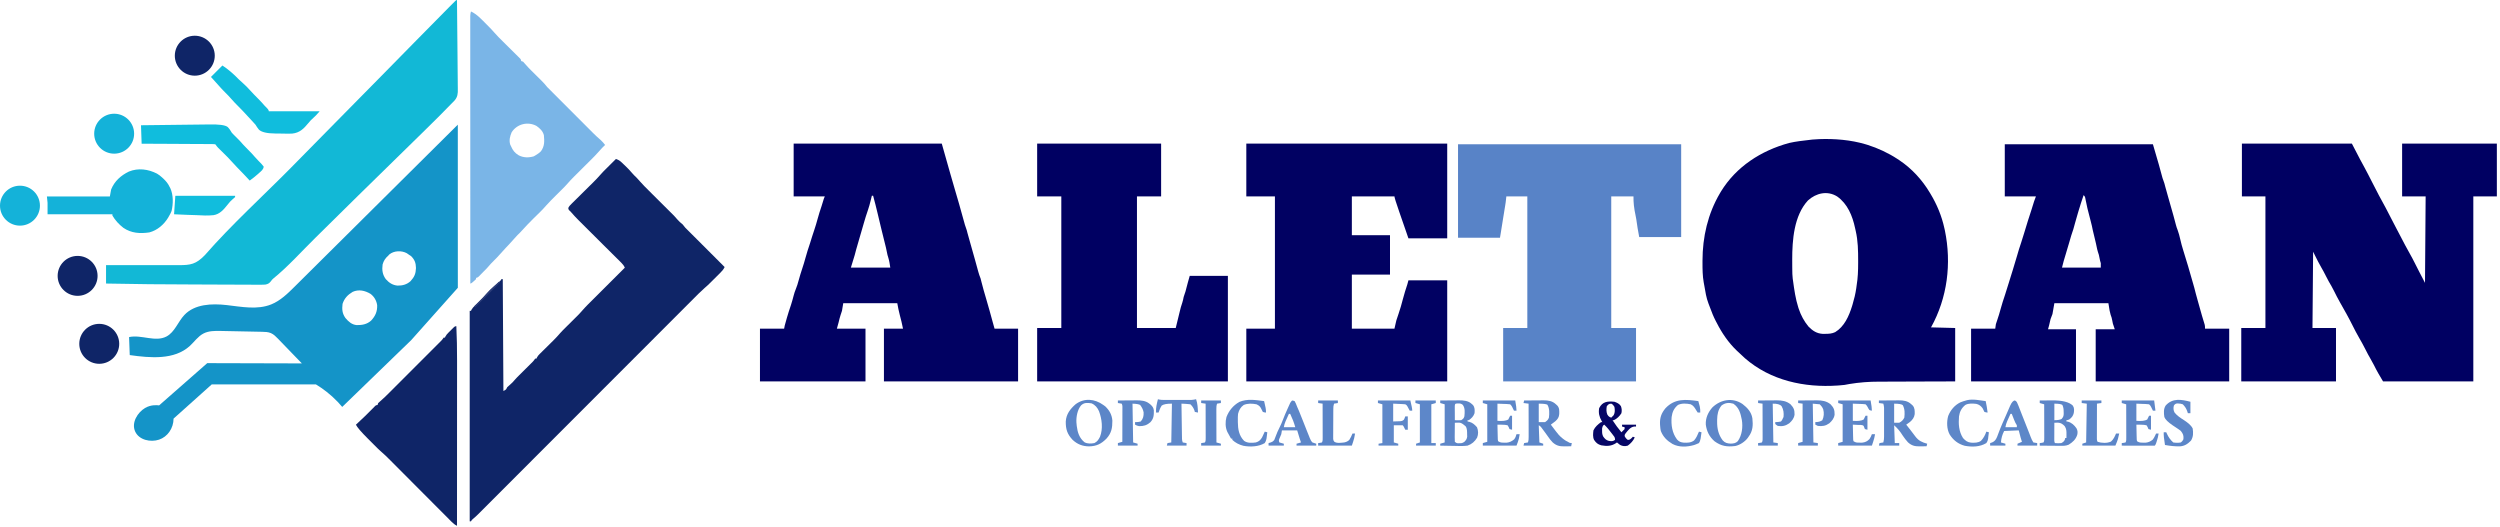 <svg width="223" height="47" viewBox="0 0 223 47" fill="none" xmlns="http://www.w3.org/2000/svg">
<path d="M172.247 29.201C173.709 26.57 174.093 23.5 173.482 20.551C173.467 20.485 173.453 20.42 173.438 20.355C173.202 19.269 172.769 18.226 172.193 17.277C172.173 17.244 172.153 17.211 172.134 17.179C171.445 16.03 170.535 15.039 169.418 14.289C169.359 14.25 169.3 14.211 169.241 14.173C168.43 13.642 167.513 13.217 166.59 12.924C166.527 12.905 166.467 12.887 166.406 12.869C165.099 12.479 163.64 12.359 162.282 12.41C162.073 12.419 161.867 12.427 161.659 12.449C161.596 12.457 161.534 12.465 161.472 12.472C160.84 12.546 160.201 12.612 159.58 12.756C157.091 13.439 154.872 14.857 153.507 17.087C153.477 17.138 153.448 17.187 153.419 17.236C152.337 19.07 151.864 21.142 151.863 23.259V23.424C151.863 24.02 151.867 24.606 151.972 25.194C151.99 25.288 152.008 25.381 152.024 25.476C152.115 26.007 152.198 26.563 152.394 27.067C152.442 27.183 152.486 27.301 152.529 27.419C152.682 27.841 152.844 28.249 153.052 28.647C153.08 28.701 153.108 28.753 153.136 28.804C153.583 29.689 154.175 30.558 154.891 31.247C154.93 31.284 154.969 31.321 155.007 31.356C155.218 31.558 155.429 31.757 155.646 31.952C157.935 33.946 160.952 34.592 163.916 34.389C163.975 34.385 164.031 34.381 164.088 34.376C164.39 34.356 164.681 34.325 164.976 34.252C165.841 34.111 166.712 34.042 167.591 34.044C167.824 34.044 168.057 34.043 168.291 34.042C168.732 34.039 169.174 34.038 169.616 34.037C170.221 34.036 170.828 34.034 171.434 34.031C171.816 34.029 172.199 34.028 172.581 34.026C173.194 34.025 173.801 34.023 174.402 34.022V29.258C173.669 29.239 172.958 29.22 172.247 29.201ZM165.747 23.461C165.747 24.138 165.723 24.791 165.612 25.459C165.6 25.545 165.589 25.633 165.577 25.719C165.504 26.213 165.392 26.685 165.247 27.164C165.23 27.218 165.214 27.272 165.197 27.327C164.922 28.204 164.514 29.131 163.698 29.627C163.401 29.764 163.138 29.778 162.812 29.779C162.74 29.78 162.668 29.781 162.594 29.782C162.048 29.749 161.683 29.504 161.311 29.122C160.933 28.666 160.637 28.119 160.451 27.557C160.437 27.513 160.422 27.469 160.407 27.424C160.162 26.657 160.049 25.857 159.941 25.062C159.931 24.994 159.921 24.925 159.911 24.855C159.877 24.581 159.873 24.308 159.871 24.033C159.87 23.978 159.87 23.923 159.869 23.867C159.868 23.692 159.867 23.515 159.867 23.339C159.866 23.279 159.866 23.22 159.866 23.158C159.865 21.415 160.018 19.239 161.268 17.882C161.996 17.219 163.002 16.983 163.873 17.524C164.802 18.179 165.244 19.259 165.473 20.347C165.491 20.431 165.51 20.515 165.53 20.599C165.736 21.489 165.747 22.374 165.747 23.283V23.461Z" fill="#000062"/>
<path d="M199.978 12.812H209.789C210.032 13.28 210.275 13.748 210.526 14.23C210.638 14.436 210.751 14.642 210.866 14.854C210.961 15.032 211.056 15.211 211.15 15.389C211.174 15.436 211.199 15.483 211.225 15.531C211.353 15.777 211.48 16.023 211.604 16.272C211.987 17.045 212.4 17.804 212.815 18.561C212.996 18.895 213.17 19.231 213.339 19.572C213.449 19.793 213.565 20.012 213.68 20.23C213.84 20.532 213.998 20.833 214.155 21.136C214.409 21.624 214.662 22.113 214.935 22.591C215.096 22.873 215.248 23.157 215.392 23.448C215.689 24.047 216.001 24.639 216.31 25.231C216.329 22.686 216.348 20.141 216.367 17.519H214.269V12.812H222.719V17.519H220.62V34.021H212.568C212.274 33.532 212.006 33.079 211.76 32.573C211.656 32.369 211.545 32.171 211.43 31.972C211.292 31.735 211.161 31.496 211.04 31.249C210.848 30.857 210.631 30.479 210.415 30.099C210.223 29.76 210.038 29.419 209.867 29.069C209.513 28.355 209.12 27.66 208.726 26.968C208.536 26.635 208.363 26.296 208.194 25.953C208.051 25.663 207.892 25.386 207.727 25.109C207.633 24.947 207.549 24.783 207.467 24.614C207.343 24.36 207.209 24.114 207.067 23.87C206.863 23.518 206.678 23.158 206.5 22.793C206.444 22.68 206.387 22.568 206.33 22.452C206.311 24.698 206.292 26.944 206.273 29.258H208.371V34.021H199.921V29.258H202.076V17.519H199.978V12.812V12.812Z" fill="#000062"/>
<path d="M88.714 29.315C88.664 29.139 88.613 28.963 88.565 28.786C88.373 28.068 88.171 27.353 87.962 26.64C87.818 26.148 87.67 25.657 87.549 25.16C87.522 25.051 87.495 24.943 87.467 24.835C87.387 24.641 87.322 24.45 87.266 24.248C87.255 24.209 87.245 24.171 87.234 24.133C87.211 24.049 87.188 23.965 87.165 23.881C87.102 23.653 87.04 23.425 86.977 23.198C86.964 23.15 86.951 23.104 86.938 23.058C86.806 22.576 86.669 22.096 86.531 21.616C86.452 21.341 86.369 21.066 86.299 20.788C86.262 20.632 86.224 20.481 86.165 20.331C86.096 20.159 86.049 19.985 86.001 19.806C85.857 19.261 85.704 18.719 85.547 18.178C85.536 18.14 85.525 18.103 85.514 18.065C85.409 17.707 85.305 17.349 85.2 16.991C85.052 16.486 84.903 15.981 84.761 15.475C84.513 14.586 84.261 13.699 84.007 12.812H70.794V17.519H73.573C73.535 17.595 73.505 17.668 73.483 17.738C73.42 17.957 73.355 18.175 73.282 18.391C73.149 18.778 73.028 19.165 72.921 19.561C72.833 19.886 72.738 20.207 72.63 20.525C72.569 20.704 72.507 20.883 72.452 21.065C72.388 21.283 72.323 21.5 72.249 21.715C72.101 22.151 71.96 22.586 71.84 23.031C71.757 23.339 71.667 23.643 71.563 23.945C71.444 24.295 71.34 24.649 71.241 25.005C71.168 25.268 71.098 25.524 70.991 25.776C70.912 25.958 70.857 26.133 70.806 26.323C70.729 26.619 70.649 26.913 70.555 27.203C70.429 27.57 70.31 27.937 70.202 28.31C70.187 28.365 70.171 28.418 70.156 28.471C70.103 28.657 70.049 28.844 70 29.031C69.981 29.128 69.962 29.221 69.944 29.315H67.789V34.022H77.202V29.315H74.65C74.704 29.127 74.759 28.938 74.806 28.748C74.858 28.532 74.908 28.316 74.979 28.104C75.008 28.023 75.05 27.897 75.104 27.727C75.143 27.495 75.18 27.271 75.218 27.046H80.038C80.103 27.402 80.163 27.735 80.257 28.081C80.37 28.491 80.464 28.897 80.548 29.315H78.847V34.022H90.813V29.315H88.714ZM75.898 23.871C76.01 23.497 76.124 23.124 76.241 22.752C76.29 22.584 76.332 22.415 76.374 22.246C76.448 21.959 76.536 21.677 76.621 21.393C76.764 20.914 76.904 20.435 77.039 19.954C77.157 19.536 77.287 19.123 77.429 18.712C77.519 18.449 77.591 18.187 77.656 17.916L77.769 17.462H77.883C78.028 18.002 78.169 18.541 78.295 19.084C78.391 19.497 78.49 19.908 78.59 20.32C78.61 20.401 78.629 20.482 78.649 20.562C78.772 21.071 78.897 21.579 79.026 22.086C79.078 22.302 79.122 22.518 79.163 22.736C79.179 22.819 79.206 22.911 79.244 23.013C79.333 23.291 79.366 23.583 79.414 23.871H75.898Z" fill="#010162"/>
<path d="M196.69 29.315C196.69 29.164 196.681 29.052 196.664 28.981C196.574 28.702 196.49 28.422 196.41 28.139C196.397 28.091 196.384 28.044 196.371 27.998C196.343 27.901 196.316 27.804 196.288 27.707C196.246 27.557 196.204 27.407 196.162 27.257C196.134 27.158 196.106 27.059 196.078 26.96C196.064 26.912 196.051 26.865 196.038 26.817C195.978 26.609 195.919 26.399 195.865 26.189C195.823 26.019 195.781 25.851 195.735 25.683C195.719 25.627 195.704 25.573 195.688 25.518C195.67 25.453 195.652 25.391 195.635 25.329C195.615 25.261 195.596 25.195 195.577 25.129C195.312 24.202 195.049 23.275 194.754 22.357C194.645 22.017 194.553 21.678 194.475 21.329C194.413 21.053 194.344 20.788 194.245 20.521C194.179 20.36 194.129 20.206 194.086 20.037C194.028 19.798 193.963 19.561 193.896 19.324C193.88 19.265 193.864 19.207 193.848 19.15C193.695 18.605 193.539 18.06 193.383 17.516C193.299 17.226 193.213 16.936 193.139 16.644C193.093 16.458 193.048 16.278 192.975 16.102C192.915 15.956 192.875 15.816 192.836 15.661C192.739 15.265 192.474 14.334 192.04 12.869H178.826V17.519H181.605C181.547 17.666 181.489 17.812 181.441 17.962C181.364 18.22 181.286 18.477 181.201 18.732C180.981 19.381 180.782 20.038 180.584 20.695C180.493 21.003 180.4 21.31 180.296 21.614C180.154 22.028 180.025 22.443 179.907 22.864C179.791 23.279 179.667 23.691 179.535 24.102C179.422 24.45 179.312 24.8 179.208 25.152C179.094 25.539 178.975 25.924 178.846 26.307C178.703 26.728 178.567 27.148 178.451 27.578C178.364 27.9 178.27 28.217 178.16 28.532C178.115 28.659 178.072 28.788 178.032 28.918C178.013 29.053 177.994 29.184 177.976 29.315H175.821V34.022H185.178V29.372H182.683C182.746 29.15 182.805 28.946 182.849 28.723C182.866 28.636 182.887 28.55 182.909 28.464C182.967 28.31 183.023 28.16 183.08 28.011C183.137 27.683 183.194 27.364 183.25 27.046H188.07C188.146 27.576 188.212 27.921 188.269 28.081C188.338 28.245 188.378 28.399 188.41 28.574C188.426 28.671 188.445 28.766 188.467 28.861L188.637 29.372H186.936V34.022H198.845V29.315H196.69ZM187.39 23.871H183.93C184.032 23.463 184.133 23.069 184.264 22.673C184.379 22.313 184.487 21.953 184.586 21.588C184.691 21.198 184.812 20.817 184.945 20.436C185 20.266 185.045 20.096 185.087 19.921C185.162 19.628 185.251 19.337 185.337 19.047C185.357 18.979 185.377 18.911 185.398 18.842C185.542 18.36 185.693 17.881 185.858 17.406C185.987 17.535 185.992 17.575 186.022 17.75C186.07 18.014 186.127 18.275 186.188 18.537C186.198 18.577 186.207 18.618 186.217 18.66C186.304 19.026 186.401 19.39 186.498 19.754C186.568 20.018 186.63 20.281 186.68 20.55C186.728 20.786 186.789 21.018 186.849 21.252C186.93 21.573 187 21.896 187.066 22.222C187.107 22.398 187.162 22.565 187.219 22.736C187.242 22.835 187.261 22.933 187.28 23.031C187.308 23.185 187.34 23.325 187.39 23.474V23.871Z" fill="#000062"/>
<path d="M111.171 12.812H129.092V21.262H125.632C125.548 21.018 125.464 20.773 125.377 20.521C125.191 19.982 125.005 19.443 124.817 18.905C124.529 18.077 124.385 17.615 124.385 17.519H120.585V20.978H123.988V24.494H120.585V29.315H124.385C124.441 29.071 124.497 28.828 124.555 28.578C124.616 28.385 124.679 28.194 124.747 28.004C124.893 27.576 125.02 27.148 125.13 26.709C125.248 26.247 125.394 25.793 125.543 25.339C125.576 25.229 125.605 25.117 125.632 25.005H129.092V34.022H111.171V29.315H113.723V17.519H111.171V12.812Z" fill="#010162"/>
<path d="M130.056 12.869H149.961V21.149H146.218C146.119 20.619 146.027 20.109 145.96 19.578C145.939 19.429 145.913 19.286 145.878 19.139C145.821 18.902 145.788 18.664 145.757 18.423C145.752 18.386 145.747 18.348 145.742 18.31C145.709 18.041 145.707 17.795 145.707 17.52H143.723V29.259H145.934V34.022H134.082V29.259H136.237V17.52H134.366C134.347 17.688 134.328 17.857 134.309 18.03C134.294 18.134 134.278 18.237 134.262 18.34C134.253 18.395 134.244 18.45 134.235 18.507C134.226 18.565 134.216 18.623 134.206 18.682C134.186 18.807 134.165 18.932 134.146 19.057C134.135 19.121 134.125 19.185 134.114 19.251C134.062 19.576 134.009 19.899 133.958 20.224C133.94 20.34 133.921 20.456 133.902 20.572C133.895 20.621 133.887 20.669 133.879 20.719C133.852 20.881 133.826 21.044 133.798 21.206H130.056V12.869Z" fill="#5883C7"/>
<path d="M92.514 12.812H103.572V17.519H101.417V29.258H104.876C104.994 28.787 105.109 28.316 105.22 27.844C105.287 27.553 105.362 27.27 105.463 26.988C105.517 26.824 105.551 26.657 105.584 26.487C105.604 26.406 105.632 26.32 105.669 26.228C105.729 26.078 105.768 25.931 105.805 25.774C105.902 25.383 106.013 24.995 106.124 24.608H109.527V34.022H92.514V29.258H94.669V17.519H92.514V12.812Z" fill="#000062"/>
<path d="M156.312 37.311C156.225 36.759 155.866 36.368 155.433 36.039C154.557 35.439 153.483 35.627 152.739 36.347C152.363 36.776 152.126 37.293 152.157 37.873C152.235 38.472 152.473 38.957 152.933 39.359C153.536 39.8 154.059 39.876 154.792 39.783C155.202 39.696 155.657 39.394 155.904 39.057C155.927 39.023 155.95 38.989 155.972 38.956C156.36 38.435 156.378 37.936 156.312 37.311ZM155.015 39.349C154.824 39.539 154.649 39.559 154.384 39.572C154.075 39.554 153.878 39.512 153.665 39.283C153.283 38.772 153.161 38.229 153.168 37.598C153.169 37.544 153.169 37.489 153.169 37.433C153.181 36.946 153.25 36.561 153.558 36.173C153.891 35.922 154.214 35.894 154.611 36.007C155.133 36.359 155.256 36.869 155.372 37.454C155.477 38.085 155.391 38.812 155.015 39.349Z" fill="#5D86C8"/>
<path d="M98.589 36.248C98.529 36.204 98.47 36.163 98.412 36.12C97.655 35.573 96.717 35.48 95.942 36.059C95.459 36.485 95.11 36.934 95.066 37.595C95.06 38.299 95.198 38.72 95.675 39.233C96.104 39.633 96.561 39.808 97.139 39.817C97.817 39.801 98.221 39.599 98.695 39.126C99.145 38.629 99.225 38.178 99.223 37.518C99.18 36.995 98.964 36.606 98.589 36.248ZM98.122 38.956C97.984 39.22 97.887 39.388 97.618 39.523C97.314 39.577 97.024 39.595 96.742 39.453C96.28 39.082 96.115 38.57 96.047 38C96.041 37.941 96.036 37.883 96.03 37.822C96.025 37.775 96.02 37.727 96.016 37.678C95.99 37.179 96.106 36.546 96.434 36.156C96.725 35.89 96.994 35.926 97.366 35.979C97.694 36.122 97.884 36.354 98.031 36.678C98.293 37.382 98.401 38.24 98.122 38.956Z" fill="#5C86C8"/>
<path d="M131.75 38.112C131.554 37.891 131.371 37.716 131.083 37.633C131.023 37.62 130.965 37.607 130.906 37.595V37.481H131.02C131.269 37.301 131.423 37.155 131.53 36.858C131.549 36.589 131.564 36.343 131.387 36.128C131.349 36.095 131.312 36.061 131.275 36.028C130.968 35.74 130.546 35.71 130.14 35.71C130.097 35.711 130.055 35.712 130.013 35.712C129.875 35.713 129.737 35.713 129.599 35.715C129.503 35.716 129.407 35.717 129.312 35.717C129.03 35.718 128.749 35.721 128.468 35.724V35.95C128.603 35.989 128.734 36.026 128.865 36.064V39.466C128.731 39.505 128.599 39.542 128.468 39.58V39.75C128.747 39.757 129.027 39.762 129.307 39.766C129.422 39.767 129.537 39.769 129.652 39.771C130.069 39.782 130.491 39.805 130.906 39.75C131.285 39.618 131.552 39.385 131.757 39.041C131.88 38.733 131.87 38.419 131.75 38.112ZM130.073 35.989C130.267 35.991 130.322 35.993 130.481 36.113C130.698 36.42 130.657 36.777 130.623 37.141C130.557 37.335 130.518 37.36 130.339 37.481C130.245 37.489 130.147 37.492 130.044 37.489C129.994 37.488 129.943 37.487 129.89 37.486C129.851 37.484 129.812 37.483 129.772 37.481C129.77 37.246 129.769 37.011 129.769 36.776C129.768 36.709 129.768 36.642 129.767 36.572C129.767 36.509 129.767 36.445 129.766 36.379C129.766 36.32 129.766 36.261 129.766 36.2C129.777 35.971 129.867 35.996 130.074 35.989H130.073ZM130.623 39.41C130.438 39.532 130.379 39.538 130.166 39.537C130.116 39.537 130.066 39.538 130.015 39.538C129.929 39.528 129.848 39.485 129.772 39.41C129.763 39.297 129.76 39.169 129.761 39.026C129.761 38.989 129.761 38.951 129.761 38.912C129.762 38.792 129.764 38.672 129.765 38.552C129.766 38.471 129.766 38.389 129.766 38.307C129.768 38.108 129.77 37.908 129.772 37.708C129.853 37.706 129.934 37.703 130.015 37.702C130.061 37.7 130.106 37.699 130.152 37.698C130.354 37.713 130.47 37.808 130.623 37.935C130.657 37.962 130.691 37.989 130.725 38.016C130.881 38.22 130.862 38.511 130.867 38.758C130.869 38.82 130.872 38.882 130.874 38.947C130.844 39.166 130.775 39.253 130.623 39.41Z" fill="#5D86C8"/>
<path d="M185.226 38.211C185.023 37.922 184.797 37.7 184.446 37.609C184.406 37.604 184.366 37.599 184.326 37.595V37.481C184.402 37.481 184.485 37.46 184.575 37.417C184.788 37.264 184.917 37.105 184.981 36.845C185.016 36.597 185.038 36.391 184.893 36.177C184.568 35.86 183.951 35.706 183.043 35.715C182.95 35.716 182.857 35.717 182.764 35.717C182.491 35.718 182.218 35.721 181.944 35.724V35.95C182.079 35.989 182.21 36.026 182.341 36.064C182.343 36.452 182.344 36.84 182.344 37.227C182.344 37.425 182.345 37.623 182.345 37.82C182.346 38.014 182.346 38.207 182.346 38.401C182.346 38.476 182.347 38.549 182.347 38.622C182.347 38.694 182.347 38.767 182.347 38.839V39.038C182.348 39.206 182.359 39.317 182.284 39.466C182.226 39.478 182.168 39.49 182.111 39.502C182.054 39.509 181.999 39.516 181.944 39.523V39.75C182.221 39.753 182.497 39.756 182.774 39.758C182.887 39.759 183 39.76 183.113 39.76C183.28 39.762 183.446 39.765 183.613 39.766C183.667 39.766 183.719 39.766 183.772 39.766C184.048 39.771 184.265 39.775 184.524 39.668C184.887 39.442 185.155 39.203 185.29 38.786C185.338 38.568 185.331 38.409 185.225 38.211H185.226ZM183.249 36.007C183.627 36.007 183.865 36.045 183.963 36.12C184.062 36.331 184.08 36.515 184.078 36.744C184.08 36.784 184.082 36.823 184.083 36.864C184.084 37.095 184.048 37.191 183.899 37.368C183.768 37.444 183.551 37.481 183.249 37.481V36.007ZM184.33 38.743C184.329 38.804 184.328 38.865 184.328 38.928C184.327 38.975 184.327 39.021 184.326 39.069H184.213C184.209 39.102 184.206 39.135 184.202 39.169C184.132 39.363 184.052 39.42 183.873 39.523C183.682 39.545 183.497 39.545 183.305 39.523C183.268 39.485 183.247 39.41 183.242 39.298C183.242 39.225 183.242 39.152 183.242 39.076C183.242 39.037 183.243 38.998 183.243 38.958C183.243 38.834 183.244 38.708 183.245 38.583C183.245 38.499 183.245 38.415 183.245 38.331C183.246 38.123 183.247 37.915 183.248 37.708C183.319 37.707 183.391 37.706 183.464 37.704C183.503 37.703 183.544 37.702 183.584 37.702C183.841 37.716 184.002 37.836 184.173 38.016C184.332 38.257 184.332 38.458 184.329 38.743H184.33Z" fill="#5D86C8"/>
<path d="M170.851 38.934C170.709 38.738 170.562 38.547 170.412 38.357C170.383 38.32 170.354 38.283 170.326 38.247C170.271 38.177 170.215 38.106 170.16 38.036C170.117 37.982 170.076 37.93 170.035 37.879C170.15 37.803 170.26 37.725 170.369 37.641C170.596 37.445 170.752 37.24 170.792 36.937C170.796 36.655 170.805 36.394 170.614 36.173C170.571 36.133 170.528 36.095 170.485 36.056C170.164 35.757 169.794 35.71 169.372 35.71C169.326 35.711 169.281 35.712 169.236 35.712C169.089 35.713 168.943 35.713 168.797 35.715C168.695 35.716 168.594 35.717 168.493 35.717C168.194 35.718 167.896 35.721 167.597 35.724V35.95C167.732 35.97 167.863 35.988 167.994 36.007C168.031 36.132 168.051 36.243 168.058 36.373V36.532C168.058 36.593 168.058 36.652 168.058 36.712C168.058 36.778 168.058 36.841 168.058 36.905C168.058 37.04 168.058 37.176 168.058 37.311C168.058 37.524 168.058 37.737 168.058 37.95C168.058 38.089 168.058 38.229 168.058 38.368C168.058 38.436 168.058 38.502 168.058 38.568C168.058 38.633 168.058 38.697 168.058 38.761C168.058 38.822 168.058 38.882 168.058 38.941C168.058 39.127 168.046 39.288 167.994 39.466C167.879 39.485 167.766 39.504 167.653 39.523C167.634 39.6 167.615 39.675 167.597 39.75H169.411V39.523H169.014C168.995 38.983 168.976 38.459 168.958 37.935C169.251 38.194 169.504 38.497 169.716 38.843C169.864 39.057 170.01 39.268 170.192 39.456C170.511 39.746 170.796 39.82 171.222 39.816C171.269 39.816 171.315 39.815 171.361 39.813C171.524 39.812 171.687 39.809 171.85 39.807C171.869 39.73 171.888 39.655 171.907 39.58C171.457 39.458 171.135 39.317 170.851 38.934ZM169.865 37.255C169.758 37.466 169.623 37.602 169.411 37.708H168.958V36.007C169.374 36.007 169.631 36.052 169.73 36.141C169.917 36.499 169.91 36.859 169.865 37.255Z" fill="#5C86C8"/>
<path d="M140.029 39.505C139.526 39.276 139.108 38.928 138.775 38.46C138.742 38.416 138.71 38.374 138.678 38.332C138.564 38.181 138.449 38.03 138.335 37.879C138.468 37.778 138.602 37.678 138.735 37.577C138.953 37.378 139.06 37.23 139.084 36.93C139.088 36.648 139.113 36.399 138.914 36.178C138.87 36.138 138.827 36.099 138.785 36.06C138.467 35.76 138.101 35.71 137.68 35.71C137.635 35.711 137.591 35.712 137.547 35.712C137.405 35.713 137.263 35.713 137.12 35.715C137.022 35.716 136.923 35.717 136.824 35.717C136.534 35.718 136.243 35.721 135.953 35.724C135.934 35.801 135.915 35.876 135.896 35.95C136.05 35.97 136.2 35.988 136.35 36.007C136.351 36.394 136.352 36.781 136.353 37.168C136.353 37.365 136.353 37.563 136.354 37.759C136.354 37.953 136.355 38.146 136.355 38.34C136.355 38.414 136.355 38.487 136.355 38.56C136.355 38.633 136.355 38.704 136.355 38.775V38.975C136.356 39.162 136.352 39.287 136.292 39.466C136.178 39.485 136.065 39.504 135.952 39.523C135.933 39.6 135.914 39.675 135.896 39.75H137.654V39.58C137.538 39.541 137.426 39.504 137.313 39.466C137.294 38.946 137.275 38.44 137.257 37.935C137.334 37.968 137.398 38.016 137.446 38.079C137.477 38.119 137.507 38.158 137.537 38.197C137.64 38.332 137.741 38.467 137.84 38.604C137.866 38.641 137.892 38.677 137.918 38.713C137.972 38.788 138.025 38.863 138.079 38.938C138.205 39.119 138.332 39.292 138.487 39.45C138.809 39.742 139.091 39.82 139.521 39.816C139.568 39.816 139.614 39.815 139.66 39.813C139.823 39.812 139.985 39.809 140.149 39.807C140.168 39.71 140.187 39.617 140.205 39.523C140.145 39.517 140.087 39.511 140.029 39.505H140.029ZM138.164 37.255C138.078 37.464 138.016 37.509 137.824 37.652H137.257V36.007C137.673 36.007 137.93 36.039 138.029 36.102C138.227 36.435 138.21 36.882 138.164 37.255Z" fill="#5C86C8"/>
<path d="M145.764 38.049H145.934V37.879H144.687V38.049C144.764 38.068 144.839 38.087 144.914 38.105V38.276C144.821 38.377 144.727 38.471 144.63 38.559C144.345 38.212 144.078 37.86 143.836 37.481H143.95C144.239 37.349 144.464 37.127 144.63 36.858C144.678 36.634 144.666 36.442 144.585 36.228C144.449 36.013 144.242 35.917 144.006 35.837C143.399 35.778 142.943 35.814 142.645 36.404C142.571 36.837 142.653 37.174 142.867 37.551C142.888 37.585 142.908 37.618 142.929 37.652H142.815C142.542 37.85 142.278 38.077 142.135 38.389C142.101 38.664 142.065 38.986 142.192 39.239C142.373 39.506 142.522 39.636 142.835 39.723C143.325 39.811 143.723 39.803 144.147 39.528C144.176 39.507 144.205 39.487 144.233 39.466C144.342 39.561 144.433 39.634 144.506 39.685C144.738 39.807 144.946 39.824 145.197 39.75C145.467 39.553 145.685 39.319 145.821 39.013C145.763 38.993 145.707 38.975 145.651 38.956C145.617 38.993 145.584 39.029 145.552 39.065C145.424 39.182 145.37 39.239 145.197 39.239C145.065 39.138 144.988 39.05 144.917 38.899C144.907 38.82 144.93 38.747 144.985 38.68C145.197 38.419 145.412 38.096 145.764 38.049ZM143.326 36.234C143.456 36.074 143.521 36.007 143.73 36.007C143.869 36.081 143.923 36.157 144.006 36.291C144.052 36.54 144.067 36.804 143.942 37.031C143.89 37.092 143.817 37.167 143.723 37.255C143.54 37.194 143.473 37.134 143.371 36.972C143.276 36.733 143.28 36.484 143.326 36.234ZM143.508 39.327C143.271 39.269 143.147 39.136 143.008 38.943C142.913 38.754 142.906 38.621 142.907 38.41C142.907 38.346 142.907 38.282 142.906 38.217C142.921 38.105 142.957 38.013 143.015 37.941C143.043 37.92 143.071 37.9 143.099 37.879C143.341 38.107 143.541 38.357 143.74 38.623C143.772 38.663 143.803 38.704 143.835 38.746C143.867 38.787 143.896 38.827 143.924 38.864C143.951 38.899 143.977 38.934 144.005 38.971C144.044 39.037 144.063 39.126 144.063 39.239C143.85 39.382 143.753 39.361 143.508 39.327Z" fill="#060666"/>
<path d="M156.822 35.723C157.104 35.72 157.385 35.718 157.667 35.717C157.762 35.716 157.858 35.716 157.953 35.714C158.091 35.713 158.229 35.712 158.368 35.712C158.41 35.712 158.452 35.711 158.495 35.71C158.947 35.71 159.356 35.771 159.714 36.064C160.001 36.367 160.079 36.563 160.074 36.977C160.034 37.311 159.846 37.54 159.601 37.758C159.277 37.987 158.976 38.052 158.58 37.992C158.493 37.942 158.417 37.885 158.353 37.822V37.652C158.388 37.651 158.423 37.65 158.459 37.649C158.599 37.641 158.728 37.629 158.864 37.595C158.943 37.508 159 37.413 159.034 37.311C159.053 37.274 159.071 37.236 159.091 37.198C159.125 36.834 159.097 36.554 158.921 36.234C158.784 36.074 158.52 35.998 158.127 36.007C158.145 37.149 158.164 38.29 158.183 39.466C158.314 39.485 158.447 39.504 158.58 39.523V39.75H156.822V39.523C156.877 39.516 156.932 39.509 156.989 39.502C157.046 39.49 157.104 39.478 157.163 39.466C157.238 39.316 157.226 39.202 157.225 39.033V38.83C157.225 38.758 157.225 38.684 157.225 38.61C157.225 38.536 157.224 38.461 157.224 38.385C157.224 38.188 157.224 37.991 157.223 37.794C157.223 37.593 157.222 37.392 157.222 37.191C157.222 36.796 157.22 36.401 157.219 36.007C157.088 35.988 156.957 35.969 156.822 35.95V35.723Z" fill="#5C86C8"/>
<path d="M160.395 35.723C160.676 35.72 160.958 35.718 161.239 35.717C161.335 35.716 161.431 35.716 161.526 35.714C161.664 35.713 161.802 35.712 161.94 35.712C161.982 35.712 162.024 35.711 162.067 35.71C162.52 35.71 162.929 35.771 163.287 36.064C163.574 36.367 163.651 36.563 163.647 36.977C163.607 37.311 163.419 37.54 163.174 37.758C162.843 37.992 162.555 38.037 162.153 37.992C162.066 37.953 161.99 37.916 161.926 37.879V37.652C161.961 37.65 161.996 37.649 162.032 37.647C162.222 37.639 162.395 37.586 162.55 37.488C162.695 37.18 162.72 36.842 162.631 36.511C162.553 36.319 162.471 36.212 162.323 36.064C162.117 36.045 161.91 36.026 161.699 36.007C161.718 37.149 161.737 38.29 161.756 39.466C161.887 39.485 162.02 39.504 162.153 39.523V39.75H160.395V39.523C160.526 39.486 160.658 39.448 160.792 39.41V36.007C160.661 35.988 160.53 35.97 160.395 35.95V35.724V35.723Z" fill="#5D86C8"/>
<path d="M99.715 35.723C99.997 35.72 100.278 35.718 100.56 35.717C100.655 35.716 100.751 35.716 100.846 35.714C100.984 35.713 101.122 35.712 101.261 35.712C101.303 35.712 101.345 35.711 101.388 35.71C101.781 35.71 102.2 35.743 102.516 36C102.551 36.028 102.587 36.055 102.623 36.084C102.799 36.251 102.882 36.348 102.922 36.594C102.931 37.024 102.92 37.337 102.61 37.666C102.29 37.938 102.024 38.017 101.604 38.011C101.464 37.99 101.368 37.948 101.246 37.878V37.651C101.281 37.651 101.315 37.652 101.35 37.653C101.494 37.648 101.618 37.634 101.757 37.594C101.977 37.341 102.023 37.109 102.01 36.776C101.965 36.528 101.851 36.32 101.7 36.12C101.582 36.055 101.355 36.017 101.02 36.007C101.038 37.148 101.057 38.29 101.076 39.466C101.207 39.503 101.338 39.541 101.473 39.579V39.749H99.715V39.523C99.846 39.485 99.978 39.447 100.112 39.409C100.113 38.982 100.115 38.555 100.115 38.129C100.116 37.931 100.116 37.732 100.117 37.534C100.117 37.306 100.117 37.078 100.118 36.85C100.118 36.779 100.119 36.707 100.119 36.634V36.435C100.119 36.376 100.119 36.318 100.119 36.258C100.121 36.166 100.099 36.082 100.056 36.007C99.941 35.981 99.828 35.963 99.715 35.95V35.723Z" fill="#5D87C8"/>
<path d="M181.377 39.466C181.271 39.306 181.204 39.154 181.136 38.976C181.102 38.887 181.069 38.799 181.035 38.71C181.016 38.662 180.998 38.616 180.98 38.569C180.886 38.324 180.789 38.079 180.691 37.835C180.57 37.534 180.447 37.232 180.332 36.927C180.242 36.691 180.151 36.457 180.058 36.222C180.033 36.164 180.009 36.107 179.984 36.05C179.917 35.889 179.891 35.803 179.735 35.724C179.587 35.723 179.445 35.878 179.307 36.189C179.29 36.229 179.273 36.268 179.256 36.307C179.2 36.436 179.144 36.564 179.088 36.693C179.05 36.781 179.012 36.868 178.974 36.956C178.731 37.509 178.476 38.062 178.268 38.63C178.229 38.739 178.187 38.848 178.145 38.956C178.044 39.192 177.947 39.358 177.705 39.462C177.642 39.483 177.582 39.503 177.521 39.523V39.75H178.882V39.58C178.747 39.541 178.616 39.504 178.485 39.466C178.506 39.112 178.601 38.771 178.769 38.446C179.212 38.426 179.642 38.407 180.073 38.389C180.125 38.596 180.176 38.804 180.235 39.011C180.249 39.06 180.264 39.107 180.278 39.154C180.294 39.204 180.308 39.252 180.323 39.301C180.334 39.338 180.346 39.374 180.356 39.41C180.222 39.467 180.091 39.523 179.96 39.58V39.75H181.718V39.523C181.607 39.513 181.493 39.494 181.377 39.466ZM179.903 38.105H178.882C178.922 37.906 178.952 37.773 179.031 37.595C179.049 37.555 179.066 37.516 179.085 37.474C179.103 37.433 179.122 37.392 179.141 37.35C179.16 37.308 179.178 37.266 179.197 37.223C179.243 37.12 179.289 37.017 179.336 36.914H179.449C179.472 36.973 179.496 37.033 179.519 37.094C179.551 37.172 179.581 37.251 179.612 37.329C179.627 37.368 179.642 37.407 179.658 37.447C179.728 37.624 179.797 37.777 179.903 37.935V38.105Z" fill="#5D87C8"/>
<path d="M117.069 39.466C116.948 39.344 116.898 39.231 116.833 39.074C116.817 39.034 116.802 38.995 116.786 38.956C116.731 38.822 116.677 38.689 116.624 38.555C116.604 38.506 116.585 38.458 116.566 38.41C116.46 38.144 116.354 37.879 116.251 37.611C116.132 37.296 116.008 36.984 115.875 36.673L115.708 36.291C115.687 36.236 115.665 36.182 115.644 36.129C115.625 36.082 115.606 36.035 115.588 35.989C115.557 35.909 115.521 35.84 115.481 35.78C115.406 35.748 115.33 35.729 115.255 35.724C115.179 35.799 115.121 35.876 115.08 35.953C115.059 36.001 115.037 36.048 115.016 36.095C114.992 36.148 114.968 36.2 114.944 36.253C114.918 36.31 114.893 36.366 114.868 36.422C114.709 36.774 114.553 37.126 114.418 37.488C114.332 37.722 114.234 37.941 114.12 38.162C113.995 38.404 113.892 38.646 113.798 38.903C113.758 39.016 113.714 39.129 113.667 39.239C113.551 39.383 113.495 39.41 113.316 39.477C113.262 39.492 113.209 39.508 113.156 39.523V39.75H114.517V39.58C114.385 39.551 114.253 39.513 114.12 39.466C114.072 39.358 114.067 39.258 114.106 39.167C114.17 39.022 114.234 38.878 114.29 38.729C114.31 38.613 114.328 38.501 114.347 38.389H115.708C115.782 38.634 115.854 38.879 115.932 39.123C115.946 39.165 115.96 39.206 115.974 39.246C115.989 39.29 116.003 39.332 116.017 39.374C116.028 39.406 116.038 39.436 116.048 39.466C115.915 39.505 115.783 39.542 115.651 39.58V39.75H117.409V39.58C117.295 39.545 117.181 39.507 117.069 39.466ZM114.517 38.105C114.557 37.906 114.587 37.773 114.666 37.596C114.684 37.555 114.702 37.516 114.72 37.474C114.738 37.433 114.757 37.392 114.776 37.35C114.795 37.308 114.814 37.266 114.833 37.223C114.879 37.12 114.924 37.017 114.971 36.914H115.084C115.272 37.305 115.423 37.687 115.538 38.105H114.517Z" fill="#5D86C8"/>
<path d="M132.267 35.723H135.159C135.235 36.139 135.273 36.441 135.273 36.63H135.046C135.031 36.599 135.016 36.567 135 36.535C134.98 36.494 134.96 36.453 134.939 36.411C134.92 36.37 134.9 36.329 134.88 36.287C134.84 36.208 134.782 36.133 134.706 36.064C134.625 36.05 134.539 36.042 134.446 36.041C134.4 36.038 134.355 36.036 134.307 36.034C134.25 36.032 134.191 36.03 134.132 36.029C133.947 36.022 133.762 36.014 133.571 36.007V37.538C134.018 37.575 134.339 37.537 134.535 37.425C134.602 37.31 134.659 37.197 134.706 37.084H134.876V38.332C134.801 38.313 134.726 38.295 134.649 38.275C134.626 38.219 134.602 38.163 134.579 38.105C134.546 38.049 134.513 37.993 134.479 37.935C134.31 37.899 134.184 37.885 134.014 37.885C133.972 37.884 133.929 37.883 133.886 37.882C133.781 37.879 133.676 37.878 133.571 37.878C133.576 38.122 133.582 38.365 133.589 38.609C133.591 38.678 133.592 38.748 133.593 38.819C133.595 38.885 133.597 38.952 133.599 39.019C133.601 39.081 133.602 39.142 133.604 39.205C133.612 39.254 133.62 39.302 133.628 39.353C133.834 39.49 133.939 39.483 134.184 39.484C134.253 39.485 134.322 39.486 134.391 39.487C134.664 39.459 134.849 39.364 135.06 39.193C135.178 39.046 135.223 38.909 135.273 38.728H135.556C135.541 38.814 135.526 38.899 135.51 38.984C135.502 39.031 135.493 39.078 135.484 39.127C135.432 39.34 135.35 39.544 135.273 39.749H132.267V39.522C132.398 39.485 132.53 39.447 132.664 39.409V36.063C132.533 36.026 132.402 35.988 132.267 35.95V35.723Z" fill="#5D86C8"/>
<path d="M189.26 35.723H192.152C192.19 36.022 192.227 36.322 192.266 36.63H192.039C192.024 36.599 192.009 36.567 191.994 36.535C191.973 36.494 191.953 36.453 191.932 36.411C191.913 36.37 191.893 36.329 191.873 36.287C191.834 36.208 191.776 36.133 191.699 36.064C191.618 36.05 191.532 36.042 191.44 36.041C191.394 36.038 191.348 36.036 191.301 36.034C191.243 36.032 191.184 36.03 191.125 36.029C190.94 36.022 190.755 36.014 190.565 36.007V37.538C191.011 37.575 191.332 37.537 191.529 37.425C191.596 37.31 191.652 37.197 191.699 37.084H191.869V38.332C191.794 38.313 191.719 38.295 191.642 38.275C191.619 38.219 191.596 38.163 191.572 38.105C191.539 38.049 191.506 37.993 191.472 37.935C191.303 37.899 191.177 37.885 191.007 37.885C190.965 37.884 190.922 37.883 190.879 37.882C190.774 37.879 190.669 37.878 190.565 37.878C190.569 38.122 190.575 38.365 190.582 38.609C190.584 38.678 190.585 38.748 190.586 38.819C190.588 38.885 190.59 38.952 190.592 39.019C190.594 39.081 190.595 39.142 190.597 39.205C190.605 39.254 190.613 39.302 190.621 39.353C190.827 39.49 190.933 39.483 191.178 39.484C191.246 39.485 191.315 39.486 191.385 39.487C191.643 39.46 191.824 39.38 192.024 39.215C192.107 39.112 192.163 39.008 192.22 38.888C192.239 38.848 192.259 38.807 192.279 38.765C192.293 38.734 192.308 38.703 192.323 38.672H192.549C192.514 38.915 192.458 39.138 192.379 39.37C192.359 39.43 192.34 39.489 192.319 39.551C192.284 39.646 192.247 39.712 192.209 39.75C192.117 39.755 192.024 39.757 191.932 39.756H191.753C191.689 39.756 191.624 39.755 191.559 39.755C191.493 39.755 191.428 39.755 191.36 39.755C191.151 39.755 190.941 39.754 190.731 39.753C190.59 39.753 190.448 39.753 190.306 39.753C189.957 39.752 189.609 39.751 189.26 39.75V39.523C189.315 39.516 189.37 39.509 189.427 39.502C189.484 39.49 189.542 39.478 189.601 39.466C189.675 39.317 189.664 39.205 189.663 39.038V38.839C189.663 38.767 189.663 38.696 189.663 38.623C189.663 38.549 189.662 38.477 189.662 38.402C189.662 38.208 189.662 38.014 189.661 37.821C189.661 37.623 189.66 37.425 189.66 37.227C189.659 36.84 189.658 36.452 189.657 36.064C189.526 36.026 189.395 35.989 189.26 35.95V35.724V35.723Z" fill="#5E87C8"/>
<path d="M163.967 35.723H166.859C166.935 36.139 166.973 36.441 166.973 36.63C166.907 36.628 166.831 36.609 166.746 36.574C166.679 36.477 166.625 36.378 166.572 36.272C166.537 36.201 166.481 36.132 166.406 36.063C166.325 36.049 166.239 36.041 166.147 36.04C166.101 36.038 166.055 36.036 166.008 36.034C165.95 36.032 165.891 36.03 165.832 36.028C165.647 36.021 165.462 36.014 165.272 36.006V37.538C165.718 37.574 166.039 37.536 166.236 37.424C166.303 37.31 166.359 37.196 166.406 37.084H166.576V38.331C166.501 38.313 166.426 38.294 166.349 38.275C166.304 38.18 166.266 38.086 166.236 37.991C166.119 37.874 165.883 37.911 165.722 37.903C165.679 37.901 165.636 37.898 165.591 37.895C165.485 37.889 165.378 37.883 165.272 37.878C165.276 38.121 165.282 38.364 165.289 38.608C165.291 38.678 165.292 38.747 165.293 38.819C165.295 38.885 165.297 38.952 165.299 39.019C165.301 39.08 165.302 39.142 165.304 39.204C165.312 39.253 165.32 39.302 165.328 39.352C165.534 39.489 165.64 39.483 165.885 39.483C165.953 39.484 166.022 39.485 166.092 39.486C166.377 39.457 166.563 39.369 166.76 39.161C166.854 39.019 166.918 38.888 166.973 38.728H167.256C167.242 38.803 167.226 38.878 167.21 38.952C167.202 38.993 167.193 39.035 167.184 39.078C167.126 39.305 167.047 39.527 166.973 39.75H163.967V39.523C164.098 39.486 164.23 39.448 164.364 39.41V36.064C164.233 36.026 164.102 35.989 163.967 35.95V35.724V35.723Z" fill="#5D86C8"/>
<path d="M195.385 35.836V36.857H195.158C195.136 36.789 195.114 36.722 195.09 36.652C194.999 36.408 194.886 36.25 194.704 36.063C194.556 36.014 194.46 35.996 194.307 35.992C194.269 35.991 194.23 35.989 194.19 35.988C194.044 36.013 193.998 36.058 193.91 36.177C193.85 36.398 193.864 36.604 193.976 36.806C194.21 37.095 194.506 37.281 194.817 37.481C195.118 37.682 195.415 37.892 195.587 38.215C195.644 38.615 195.652 38.937 195.441 39.296C195.141 39.604 194.864 39.791 194.428 39.816C193.981 39.819 193.556 39.774 193.116 39.693C193.029 39.178 192.992 38.8 193.003 38.559H193.23C193.246 38.596 193.263 38.633 193.28 38.671C193.416 38.983 193.607 39.248 193.854 39.466C194.085 39.503 194.303 39.51 194.534 39.466C194.648 39.377 194.697 39.312 194.761 39.183C194.793 38.854 194.735 38.704 194.534 38.446C194.423 38.355 194.305 38.269 194.18 38.19C194.114 38.146 194.048 38.102 193.982 38.058C193.921 38.017 193.86 37.977 193.797 37.935C193.386 37.657 193.14 37.411 193.06 37.198C193.009 36.849 192.977 36.475 193.18 36.17C193.795 35.485 194.587 35.633 195.385 35.837V35.836Z" fill="#5C86C8"/>
<path d="M122.911 35.723H125.803C125.916 36.177 125.973 36.479 125.973 36.63H125.746C125.727 36.594 125.708 36.558 125.688 36.521C125.663 36.474 125.637 36.427 125.611 36.379C125.586 36.333 125.561 36.285 125.536 36.237C125.493 36.154 125.431 36.096 125.349 36.063C125.267 36.055 125.185 36.049 125.102 36.045C125.059 36.043 125.016 36.041 124.971 36.038C124.915 36.036 124.86 36.033 124.804 36.031C124.628 36.023 124.453 36.014 124.272 36.006V37.594C124.408 37.589 124.546 37.584 124.686 37.58C124.729 37.579 124.773 37.578 124.816 37.577C124.998 37.568 125.098 37.56 125.231 37.432C125.276 37.347 125.316 37.25 125.349 37.14H125.576V38.331H125.349C125.323 38.276 125.295 38.221 125.267 38.164C125.22 38.056 125.171 37.979 125.122 37.934C124.989 37.93 124.855 37.929 124.722 37.931C124.592 37.932 124.461 37.933 124.328 37.934V39.465C124.459 39.503 124.59 39.54 124.725 39.579V39.749H122.967V39.579C123.08 39.56 123.193 39.541 123.308 39.522V36.063C123.177 36.025 123.046 35.988 122.911 35.949V35.722V35.723Z" fill="#5F88C9"/>
<path d="M112.759 35.78C112.788 35.907 112.816 36.035 112.844 36.162C112.86 36.233 112.876 36.305 112.892 36.378C112.917 36.508 112.929 36.649 112.929 36.8C112.844 36.8 112.75 36.782 112.646 36.744C112.608 36.679 112.571 36.607 112.536 36.528C112.425 36.284 112.331 36.176 112.079 36.063C111.685 35.988 111.319 35.971 110.944 36.12C110.656 36.32 110.521 36.576 110.434 36.914C110.412 37.111 110.412 37.304 110.416 37.502C110.416 37.552 110.416 37.602 110.416 37.654C110.422 38.279 110.517 38.862 110.973 39.325C111.277 39.539 111.669 39.513 112.022 39.466C112.298 39.385 112.432 39.256 112.579 39.012C112.664 38.844 112.743 38.676 112.816 38.502C112.891 38.52 112.966 38.539 113.043 38.558C113.029 38.712 113.011 38.86 112.987 39.012C112.98 39.057 112.973 39.102 112.967 39.148C112.934 39.294 112.9 39.397 112.816 39.523C112.277 39.847 111.517 39.881 110.91 39.764C110.538 39.67 110.205 39.502 109.924 39.239V39.126H109.811C109.712 38.957 109.619 38.788 109.527 38.615C109.509 38.58 109.49 38.544 109.471 38.508C109.29 38.106 109.29 37.623 109.4 37.202C109.621 36.623 110 36.173 110.534 35.857C111.261 35.549 112.001 35.681 112.76 35.779L112.759 35.78Z" fill="#5E87C9"/>
<path d="M103.288 35.609C103.32 35.619 103.351 35.628 103.384 35.637C103.527 35.669 103.655 35.674 103.802 35.674C103.859 35.674 103.916 35.674 103.975 35.674C104.036 35.674 104.097 35.674 104.16 35.674C104.224 35.674 104.286 35.674 104.352 35.674C104.485 35.674 104.619 35.674 104.753 35.674C104.957 35.674 105.161 35.674 105.366 35.674C105.496 35.674 105.625 35.674 105.755 35.674C105.816 35.674 105.877 35.674 105.94 35.674C105.997 35.674 106.055 35.674 106.113 35.674C106.163 35.674 106.214 35.674 106.265 35.674C106.412 35.666 106.547 35.642 106.691 35.609C106.829 35.997 106.84 36.392 106.861 36.8C106.768 36.782 106.674 36.763 106.578 36.744C106.564 36.694 106.552 36.646 106.538 36.595C106.46 36.385 106.34 36.208 106.181 36.063C106.051 36.043 105.914 36.03 105.772 36.025C105.7 36.021 105.628 36.017 105.554 36.013C105.499 36.011 105.443 36.009 105.387 36.007C105.393 36.432 105.399 36.858 105.406 37.284C105.409 37.482 105.412 37.68 105.415 37.877C105.418 38.105 105.422 38.332 105.425 38.559C105.426 38.63 105.427 38.702 105.428 38.775C105.429 38.841 105.43 38.907 105.432 38.975C105.433 39.033 105.434 39.092 105.434 39.15C105.437 39.252 105.458 39.357 105.5 39.466L105.84 39.523V39.749H104.082C104.101 39.674 104.12 39.6 104.139 39.523C104.251 39.504 104.365 39.485 104.479 39.466C104.498 38.324 104.517 37.183 104.536 36.007C104.089 36.001 103.785 36.059 103.622 36.18C103.493 36.382 103.419 36.572 103.345 36.8H103.118C103.094 36.384 103.185 36.012 103.288 35.609Z" fill="#5F88C9"/>
<path d="M151.491 35.78C151.52 35.886 151.549 35.992 151.577 36.098C151.592 36.157 151.608 36.217 151.624 36.278C151.661 36.457 151.668 36.617 151.662 36.8H151.435C151.387 36.74 151.342 36.671 151.3 36.591C151.169 36.37 151.051 36.172 150.811 36.063C150.426 35.987 150.039 35.954 149.677 36.119C149.318 36.421 149.17 36.742 149.11 37.197C149.052 37.905 149.152 38.617 149.589 39.198C149.771 39.4 149.919 39.454 150.187 39.484C150.529 39.501 150.826 39.497 151.11 39.29C151.315 39.063 151.431 38.781 151.548 38.501C151.623 38.52 151.698 38.539 151.775 38.558C151.759 38.676 151.742 38.794 151.725 38.912C151.716 38.978 151.707 39.044 151.697 39.112C151.661 39.3 151.611 39.436 151.548 39.522C151.459 39.569 151.361 39.61 151.254 39.646C151.202 39.664 151.15 39.683 151.096 39.702C150.466 39.875 149.774 39.913 149.187 39.602C148.703 39.312 148.357 38.981 148.146 38.444C148.117 38.327 148.098 38.194 148.089 38.047C148.084 37.989 148.079 37.93 148.074 37.87C148.045 37.276 148.182 36.871 148.562 36.413C149.402 35.526 150.367 35.621 151.491 35.779V35.78Z" fill="#5E87C9"/>
<path d="M177.124 35.78C177.196 36.119 177.256 36.456 177.295 36.8C177.207 36.796 177.113 36.777 177.011 36.744C176.953 36.631 176.897 36.517 176.841 36.404C176.685 36.202 176.532 36.084 176.283 36.025C175.958 35.991 175.606 35.961 175.31 36.12C174.974 36.391 174.804 36.718 174.743 37.141C174.689 37.818 174.723 38.482 175.1 39.072C175.33 39.323 175.491 39.446 175.825 39.487C176.135 39.498 176.437 39.508 176.699 39.326C176.922 39.097 177.081 38.803 177.181 38.502C177.256 38.52 177.331 38.539 177.408 38.558C177.394 38.712 177.375 38.86 177.351 39.012C177.347 39.056 177.342 39.101 177.338 39.146C177.308 39.301 177.275 39.394 177.181 39.523C176.603 39.871 175.906 39.885 175.256 39.764C174.664 39.604 174.228 39.263 173.904 38.744C173.648 38.267 173.635 37.618 173.779 37.102C173.988 36.578 174.35 36.144 174.856 35.893C175.024 35.825 175.192 35.769 175.366 35.723C175.404 35.712 175.441 35.702 175.48 35.691C176.007 35.576 176.597 35.711 177.124 35.78Z" fill="#5E87C8"/>
<path d="M117.58 35.723H119.338V35.95C119.225 35.968 119.113 35.987 118.997 36.006C118.939 36.179 118.933 36.298 118.932 36.479C118.931 36.541 118.93 36.603 118.93 36.667C118.93 36.734 118.929 36.801 118.929 36.87C118.929 36.938 118.929 37.007 118.928 37.077C118.928 37.222 118.927 37.367 118.927 37.513C118.926 37.735 118.925 37.958 118.923 38.18C118.922 38.321 118.922 38.462 118.922 38.603C118.921 38.669 118.921 38.736 118.92 38.805C118.92 38.867 118.92 38.929 118.92 38.993C118.92 39.047 118.92 39.102 118.92 39.158C118.926 39.251 118.959 39.331 119.016 39.398C119.253 39.567 119.63 39.492 119.905 39.466C120.092 39.425 120.219 39.372 120.358 39.239C120.474 39.057 120.563 38.871 120.642 38.672H120.869C120.854 38.756 120.838 38.84 120.823 38.924C120.814 38.97 120.806 39.017 120.797 39.065C120.741 39.298 120.661 39.523 120.585 39.75H117.58V39.523C117.635 39.516 117.69 39.509 117.746 39.502C117.803 39.49 117.861 39.478 117.92 39.466C117.995 39.315 117.983 39.202 117.983 39.033V38.83C117.983 38.757 117.983 38.684 117.982 38.61C117.982 38.536 117.982 38.461 117.982 38.385C117.982 38.188 117.981 37.991 117.981 37.794C117.98 37.593 117.979 37.392 117.979 37.191C117.979 36.796 117.978 36.401 117.977 36.006C117.846 35.988 117.715 35.969 117.58 35.95V35.723Z" fill="#5A84C7"/>
<path d="M185.688 35.723H187.445V35.95C187.314 35.968 187.183 35.987 187.049 36.006C187.047 36.434 187.046 36.86 187.046 37.287C187.045 37.485 187.045 37.683 187.044 37.882C187.043 38.11 187.043 38.337 187.043 38.565C187.043 38.637 187.042 38.708 187.042 38.781V38.981C187.042 39.039 187.042 39.098 187.042 39.157C187.04 39.25 187.061 39.334 187.105 39.409C187.456 39.526 187.958 39.549 188.3 39.388C188.528 39.183 188.634 38.951 188.75 38.672H189.033C189.009 38.777 188.984 38.882 188.959 38.987C188.945 39.045 188.931 39.105 188.917 39.165C188.881 39.29 188.807 39.485 188.693 39.749H185.744V39.579C185.856 39.542 185.97 39.504 186.084 39.466C186.103 38.324 186.122 37.183 186.141 36.006C185.991 35.988 185.842 35.969 185.688 35.95V35.723Z" fill="#5C86C8"/>
<path d="M126.256 35.723H128.071V35.95C127.94 35.987 127.809 36.025 127.674 36.063V39.522H128.071V39.749H126.313V39.579C126.425 39.542 126.538 39.504 126.653 39.466V36.063C126.522 36.026 126.391 35.988 126.256 35.95V35.723Z" fill="#5D87C9"/>
<path d="M107.145 35.723H108.903V35.95C108.79 35.968 108.678 35.987 108.562 36.007C108.503 36.185 108.499 36.31 108.499 36.498V36.697C108.499 36.768 108.5 36.84 108.5 36.913C108.5 36.986 108.5 37.059 108.5 37.133C108.5 37.327 108.501 37.52 108.502 37.713C108.502 37.91 108.503 38.108 108.503 38.305C108.503 38.692 108.504 39.079 108.506 39.466C108.637 39.503 108.768 39.541 108.903 39.579V39.749H107.145V39.523C107.2 39.516 107.255 39.508 107.311 39.501C107.368 39.489 107.426 39.477 107.485 39.466C107.56 39.315 107.548 39.201 107.548 39.032V38.83C107.548 38.757 107.548 38.684 107.547 38.609C107.547 38.535 107.547 38.461 107.547 38.385C107.547 38.188 107.546 37.991 107.545 37.793C107.545 37.593 107.544 37.391 107.544 37.19C107.544 36.795 107.543 36.401 107.541 36.006C107.41 35.987 107.279 35.968 107.145 35.949V35.722V35.723Z" fill="#5A85C7"/>
<path d="M40.837 11.12C35.987 15.935 31.135 20.751 26.284 25.566C25.66 26.186 25.013 26.821 24.197 27.151C22.954 27.654 21.553 27.366 20.22 27.213C18.887 27.061 17.366 27.12 16.446 28.096C15.87 28.707 15.592 29.624 14.848 30.016C13.851 30.54 12.616 29.829 11.514 30.067C11.534 30.602 11.553 31.137 11.573 31.673C13.422 31.935 15.545 32.12 16.927 30.862C17.338 30.489 17.66 30 18.154 29.746C18.622 29.505 19.173 29.51 19.7 29.521C20.924 29.546 22.15 29.571 23.375 29.596C23.644 29.601 23.921 29.608 24.168 29.715C24.417 29.823 24.612 30.023 24.801 30.218C25.509 30.951 26.217 31.684 26.925 32.416C24.112 32.408 21.299 32.4 18.486 32.392C17.055 33.648 15.623 34.905 14.193 36.161C13.975 36.132 13.446 36.093 12.934 36.397C12.287 36.781 11.697 37.695 12.056 38.489C12.404 39.259 13.441 39.467 14.186 39.217C14.944 38.963 15.475 38.21 15.482 37.34C16.616 36.324 17.75 35.307 18.885 34.291H28.185C28.804 34.667 29.481 35.172 30.127 35.85C30.27 35.999 30.403 36.149 30.527 36.297C32.578 34.312 34.628 32.326 36.679 30.341L40.839 25.671L40.837 11.12ZM33.103 28.598C32.729 28.933 32.296 29.005 31.808 28.999C31.369 28.951 31.087 28.69 30.811 28.365C30.525 27.956 30.498 27.596 30.555 27.108C30.713 26.614 31.019 26.293 31.462 26.031C32.006 25.789 32.559 25.917 33.055 26.215C33.383 26.466 33.582 26.813 33.643 27.222C33.664 27.785 33.483 28.188 33.103 28.598ZM36.621 25.078C36.292 25.379 35.904 25.482 35.467 25.476C35.025 25.44 34.702 25.224 34.411 24.897C34.116 24.491 34.061 24.084 34.128 23.592C34.221 23.256 34.374 23.029 34.638 22.798C34.664 22.768 34.69 22.738 34.716 22.706C35.134 22.353 35.814 22.329 36.286 22.586C36.362 22.636 36.436 22.688 36.51 22.742C36.561 22.774 36.613 22.808 36.665 22.841C36.989 23.164 37.095 23.453 37.105 23.912C37.085 24.419 36.965 24.702 36.621 25.078Z" fill="#1494C8"/>
<path d="M54.94 14.178C55.135 14.248 55.273 14.319 55.423 14.461C55.459 14.494 55.495 14.528 55.531 14.561C55.567 14.595 55.604 14.63 55.642 14.668C55.68 14.704 55.718 14.74 55.757 14.777C55.978 14.988 56.189 15.203 56.384 15.439C56.514 15.59 56.658 15.728 56.801 15.866C56.902 15.97 56.996 16.076 57.089 16.186C57.347 16.481 57.624 16.755 57.902 17.031C57.998 17.127 58.095 17.223 58.191 17.319C58.395 17.522 58.599 17.726 58.804 17.929C59.041 18.165 59.279 18.401 59.516 18.637C59.611 18.732 59.705 18.825 59.799 18.919C59.858 18.978 59.916 19.036 59.975 19.094C60.025 19.144 60.076 19.195 60.128 19.247C60.231 19.354 60.326 19.461 60.421 19.577C60.565 19.748 60.723 19.878 60.895 20.021C60.972 20.114 61.048 20.208 61.122 20.304C61.215 20.399 61.31 20.494 61.406 20.588L64.638 23.82C64.533 24.048 64.383 24.204 64.207 24.378C64.175 24.409 64.144 24.441 64.112 24.473C64.045 24.539 63.978 24.606 63.911 24.672C63.81 24.772 63.709 24.873 63.609 24.973C63.543 25.038 63.478 25.103 63.413 25.168C63.383 25.197 63.354 25.227 63.323 25.257C63.174 25.405 63.023 25.545 62.863 25.68C62.483 26.011 62.133 26.374 61.778 26.73C61.694 26.813 61.611 26.897 61.527 26.98C61.299 27.209 61.07 27.438 60.842 27.666C60.595 27.913 60.348 28.16 60.102 28.407C59.675 28.834 59.247 29.262 58.82 29.69C58.202 30.308 57.584 30.927 56.966 31.545C56.678 31.833 56.389 32.122 56.101 32.41C56.072 32.439 56.043 32.468 56.014 32.497C55.327 33.184 54.641 33.87 53.955 34.557C53.925 34.587 53.895 34.617 53.864 34.648C53.408 35.104 52.951 35.561 52.495 36.018C52.008 36.506 51.521 36.993 51.034 37.48C51.004 37.511 50.974 37.541 50.943 37.571C50.258 38.257 49.573 38.942 48.888 39.628C48.859 39.657 48.831 39.686 48.801 39.715C48.513 40.003 48.226 40.29 47.938 40.578C47.321 41.196 46.703 41.814 46.085 42.432C45.636 42.883 45.185 43.333 44.736 43.783C44.492 44.027 44.248 44.271 44.005 44.515C43.782 44.739 43.558 44.962 43.336 45.185C43.255 45.266 43.174 45.347 43.093 45.428C42.984 45.538 42.874 45.647 42.764 45.757C42.733 45.789 42.702 45.82 42.669 45.852C42.525 45.996 42.378 46.133 42.219 46.262C42.117 46.337 42.048 46.417 42.011 46.503H41.898V27.732H42.011C42.025 27.7 42.039 27.667 42.053 27.634C42.137 27.484 42.234 27.384 42.357 27.264C42.404 27.218 42.45 27.172 42.498 27.125C42.547 27.077 42.596 27.029 42.645 26.981C42.944 26.688 43.235 26.395 43.507 26.078C43.651 25.915 43.81 25.769 43.971 25.624C44.002 25.596 44.032 25.567 44.064 25.538C44.215 25.401 44.367 25.267 44.526 25.139C44.627 25.064 44.696 24.983 44.733 24.897H44.847C44.866 28.191 44.884 31.485 44.904 34.878C45.145 34.757 45.141 34.754 45.244 34.538C45.309 34.474 45.38 34.412 45.456 34.35C45.641 34.194 45.8 34.032 45.952 33.845C46.068 33.709 46.195 33.587 46.321 33.461C46.371 33.412 46.421 33.362 46.472 33.312C46.524 33.26 46.577 33.207 46.63 33.154C46.718 33.067 46.806 32.979 46.894 32.892C46.955 32.832 47.015 32.772 47.075 32.712C47.163 32.624 47.251 32.536 47.339 32.449C47.391 32.397 47.444 32.345 47.497 32.291C47.587 32.203 47.668 32.101 47.739 31.987H47.852C47.868 31.953 47.883 31.919 47.899 31.884C47.965 31.761 48.029 31.682 48.129 31.585C48.161 31.553 48.195 31.52 48.228 31.487C48.263 31.452 48.299 31.418 48.335 31.382C48.372 31.346 48.408 31.309 48.446 31.272C48.564 31.156 48.681 31.04 48.799 30.924C48.916 30.808 49.032 30.693 49.148 30.578C49.22 30.507 49.293 30.435 49.365 30.364C49.576 30.156 49.772 29.94 49.965 29.717C50.123 29.539 50.291 29.372 50.461 29.205C50.497 29.169 50.534 29.133 50.571 29.095C50.724 28.943 50.877 28.792 51.03 28.64C51.143 28.528 51.256 28.416 51.368 28.304C51.403 28.271 51.437 28.237 51.471 28.203C51.633 28.041 51.789 27.878 51.937 27.703C52.265 27.324 52.628 26.977 52.982 26.624C53.062 26.544 53.141 26.465 53.221 26.386C53.429 26.178 53.637 25.97 53.846 25.762C54.059 25.55 54.271 25.338 54.484 25.125C54.901 24.709 55.318 24.293 55.734 23.878C55.656 23.699 55.563 23.579 55.425 23.442C55.386 23.402 55.346 23.362 55.305 23.321C55.261 23.278 55.218 23.235 55.174 23.191C55.129 23.147 55.085 23.103 55.039 23.057C54.896 22.915 54.753 22.774 54.611 22.633C54.516 22.538 54.42 22.443 54.325 22.348C54.149 22.173 53.973 21.999 53.797 21.825C53.629 21.659 53.463 21.492 53.296 21.325C53.225 21.254 53.154 21.183 53.083 21.113C52.863 20.894 52.644 20.676 52.424 20.457C52.33 20.363 52.236 20.268 52.141 20.175C52.004 20.038 51.867 19.902 51.73 19.765C51.688 19.724 51.647 19.682 51.604 19.64C51.375 19.41 51.155 19.176 50.945 18.93C50.889 18.862 50.826 18.801 50.758 18.747C50.711 18.689 50.689 18.625 50.691 18.552C50.762 18.395 50.856 18.302 50.979 18.181C51.029 18.131 51.079 18.082 51.13 18.031C51.185 17.977 51.239 17.923 51.294 17.87C51.35 17.814 51.406 17.758 51.463 17.702C51.611 17.555 51.759 17.409 51.908 17.262C52.145 17.029 52.381 16.794 52.617 16.56C52.699 16.479 52.782 16.398 52.864 16.317C53.122 16.062 53.37 15.804 53.607 15.529C53.733 15.383 53.868 15.248 54.005 15.112C54.033 15.085 54.06 15.058 54.088 15.03C54.172 14.945 54.257 14.861 54.342 14.777C54.401 14.719 54.459 14.661 54.517 14.603C54.658 14.462 54.799 14.321 54.941 14.181L54.94 14.178Z" fill="#0F2567"/>
<path d="M40.763 0.001C40.778 1.121 40.789 2.24 40.795 3.359C40.799 3.88 40.803 4.399 40.81 4.919C40.816 5.372 40.82 5.826 40.822 6.279C40.822 6.519 40.824 6.759 40.829 6.999C40.833 7.225 40.835 7.451 40.834 7.677C40.834 7.76 40.835 7.842 40.837 7.925C40.849 8.343 40.823 8.648 40.546 8.966C39.614 9.936 38.66 10.879 37.699 11.819C35.785 13.69 33.871 15.562 31.961 17.437C30.683 18.693 29.41 19.954 28.133 21.211C26.901 22.425 25.707 23.767 24.365 24.858C24.294 24.918 24.235 24.984 24.189 25.055C24.036 25.262 23.915 25.341 23.66 25.386C23.392 25.405 23.124 25.4 22.856 25.396C22.752 25.396 22.649 25.396 22.545 25.396C22.263 25.396 21.982 25.395 21.7 25.392C21.402 25.389 21.104 25.389 20.805 25.389C20.301 25.388 19.797 25.386 19.293 25.383C18.594 25.378 17.896 25.376 17.198 25.374C14.618 25.368 12.039 25.348 9.459 25.292V23.648C9.699 23.648 9.939 23.649 10.187 23.65C10.979 23.652 11.771 23.651 12.564 23.65C13.044 23.648 13.524 23.648 14.005 23.65C14.424 23.651 14.843 23.651 15.262 23.65C15.484 23.648 15.706 23.648 15.927 23.65C16.996 23.657 17.486 23.57 18.27 22.761C20.663 20.026 23.392 17.553 25.945 14.97C28.612 12.271 31.264 9.557 33.934 6.861C35.962 4.816 37.963 2.741 39.996 0.703C40.087 0.612 40.178 0.521 40.269 0.43C40.312 0.387 40.355 0.344 40.4 0.299C40.439 0.26 40.479 0.221 40.519 0.18C40.554 0.145 40.589 0.11 40.625 0.074C40.68 0.025 40.726 0 40.764 0L40.763 0.001Z" fill="#12B8D6"/>
<path d="M53.591 12.499C53.359 12.303 53.138 12.1 52.923 11.885C52.885 11.847 52.849 11.81 52.812 11.773C52.685 11.647 52.559 11.521 52.433 11.394C52.343 11.303 52.252 11.213 52.163 11.123C51.925 10.886 51.688 10.648 51.451 10.411C51.207 10.166 50.962 9.921 50.718 9.676C50.313 9.271 49.909 8.865 49.504 8.46C49.466 8.421 49.429 8.385 49.392 8.348L49.287 8.243C49.224 8.18 49.162 8.117 49.099 8.054C49.004 7.96 48.91 7.866 48.815 7.77C48.664 7.58 48.511 7.404 48.34 7.233C48.307 7.202 48.277 7.171 48.245 7.14C48.108 7.004 47.971 6.868 47.834 6.732C47.73 6.629 47.627 6.527 47.523 6.425C47.489 6.391 47.456 6.358 47.423 6.325C47.214 6.117 47.012 5.909 46.821 5.684C46.765 5.614 46.711 5.554 46.66 5.502C46.603 5.483 46.546 5.464 46.49 5.445C46.49 5.37 46.464 5.301 46.411 5.239C46.373 5.201 46.336 5.165 46.299 5.128C46.255 5.085 46.214 5.044 46.172 5.002C46.125 4.956 46.079 4.911 46.033 4.865C45.886 4.719 45.739 4.573 45.591 4.427C45.44 4.278 45.288 4.127 45.136 3.977C45.039 3.881 44.943 3.785 44.846 3.688C44.597 3.443 44.35 3.198 44.121 2.935C43.939 2.723 43.748 2.524 43.552 2.326C43.505 2.279 43.459 2.234 43.414 2.188C42.992 1.767 42.56 1.274 42.01 1.022C41.966 1.163 41.952 1.283 41.947 1.431V1.652C41.946 1.784 41.946 1.915 41.947 2.046V3.136C41.947 3.428 41.947 3.72 41.947 4.012V5.527C41.948 6.264 41.948 7.001 41.948 7.739C41.948 8.934 41.948 10.127 41.949 11.322C41.95 12.486 41.95 13.651 41.95 14.815C41.951 14.889 41.951 14.961 41.951 15.033V16.116C41.951 19.175 41.952 22.234 41.953 25.294C41.991 25.294 42.045 25.266 42.115 25.211C42.157 25.174 42.199 25.138 42.24 25.102C42.324 25.031 42.399 24.962 42.464 24.897V24.783C42.539 24.783 42.619 24.745 42.703 24.669C42.753 24.618 42.801 24.568 42.85 24.517C42.9 24.467 42.949 24.417 42.997 24.368C43.047 24.317 43.096 24.266 43.144 24.216C43.269 24.093 43.394 23.972 43.508 23.84C43.685 23.622 43.877 23.424 44.077 23.227C44.253 23.055 44.422 22.88 44.584 22.694C44.754 22.497 44.928 22.307 45.107 22.118C45.359 21.852 45.61 21.587 45.851 21.31C45.952 21.194 46.053 21.08 46.161 20.97C46.299 20.836 46.439 20.704 46.564 20.557C46.898 20.188 47.243 19.828 47.598 19.478C47.982 19.098 48.383 18.727 48.734 18.315C49.011 18.011 49.297 17.715 49.591 17.428C49.728 17.293 49.865 17.157 50.002 17.021C50.035 16.988 50.068 16.956 50.1 16.924C50.255 16.771 50.408 16.619 50.552 16.456C50.774 16.197 51.005 15.953 51.246 15.713C51.295 15.664 51.343 15.617 51.391 15.57C51.573 15.388 51.756 15.206 51.939 15.024C52.125 14.839 52.311 14.655 52.497 14.47C52.549 14.418 52.599 14.369 52.648 14.319C52.908 14.062 53.166 13.805 53.406 13.529C53.504 13.415 53.6 13.305 53.705 13.197C53.738 13.164 53.77 13.133 53.802 13.101C53.836 13.068 53.87 13.035 53.903 13.002C53.928 12.978 53.952 12.954 53.976 12.931C53.855 12.776 53.737 12.632 53.591 12.499ZM48.248 13.498C48.109 13.636 47.964 13.739 47.795 13.838C47.735 13.873 47.675 13.909 47.614 13.945C47.156 14.08 46.687 14.074 46.26 13.849C45.916 13.637 45.74 13.414 45.583 13.044C45.56 12.996 45.536 12.949 45.512 12.899C45.396 12.523 45.488 12.149 45.64 11.797C46.115 11.058 47.071 10.816 47.851 11.23C48.159 11.449 48.414 11.682 48.514 12.055C48.564 12.598 48.586 13.041 48.248 13.498Z" fill="#7AB5E7"/>
<path d="M40.706 29.093C40.754 30.103 40.771 31.109 40.77 32.12C40.77 32.319 40.77 32.518 40.77 32.718C40.77 33.062 40.77 33.405 40.77 33.748C40.77 34.245 40.769 34.742 40.769 35.238C40.769 36.045 40.769 36.85 40.768 37.657C40.768 38.439 40.767 39.221 40.767 40.003C40.767 40.051 40.767 40.1 40.767 40.15C40.767 40.392 40.767 40.636 40.767 40.879C40.767 42.886 40.765 44.893 40.764 46.9C40.563 46.805 40.434 46.696 40.277 46.539C40.224 46.486 40.172 46.434 40.118 46.381C40.061 46.323 40.004 46.265 39.947 46.208C39.886 46.147 39.825 46.086 39.764 46.025C39.633 45.894 39.503 45.763 39.373 45.631C39.166 45.423 38.959 45.216 38.752 45.009C38.424 44.68 38.096 44.351 37.769 44.023C37.184 43.434 36.598 42.847 36.011 42.259C35.806 42.053 35.601 41.847 35.396 41.641C35.267 41.513 35.139 41.384 35.011 41.255C34.952 41.196 34.893 41.136 34.834 41.077C34.544 40.786 34.255 40.5 33.942 40.235C33.776 40.091 33.623 39.937 33.469 39.782C33.435 39.748 33.401 39.714 33.367 39.68C33.296 39.609 33.226 39.539 33.156 39.468C33.049 39.361 32.942 39.255 32.836 39.149C32.213 38.527 31.851 38.105 31.748 37.884C31.771 37.863 31.793 37.842 31.817 37.82C32.315 37.359 32.804 36.892 33.276 36.405C33.313 36.368 33.348 36.332 33.385 36.294C33.417 36.262 33.449 36.229 33.481 36.195C33.535 36.149 33.601 36.126 33.676 36.126L33.733 35.956C33.79 35.899 33.856 35.84 33.93 35.779C34.207 35.543 34.463 35.29 34.72 35.032C34.771 34.981 34.823 34.929 34.876 34.876C35.015 34.737 35.154 34.598 35.294 34.458C35.44 34.312 35.586 34.166 35.733 34.02C35.977 33.775 36.223 33.529 36.468 33.284C36.751 33 37.035 32.717 37.318 32.434C37.562 32.19 37.806 31.946 38.05 31.702C38.195 31.557 38.34 31.411 38.486 31.266C38.647 31.105 38.809 30.943 38.971 30.781C39.019 30.733 39.068 30.684 39.117 30.635C39.166 30.586 39.211 30.541 39.25 30.502C39.288 30.464 39.327 30.425 39.366 30.386C39.436 30.314 39.506 30.224 39.575 30.114H39.688C39.703 30.081 39.718 30.047 39.733 30.013C39.804 29.883 39.878 29.796 39.982 29.691C40.017 29.656 40.052 29.621 40.088 29.585C40.125 29.549 40.161 29.513 40.199 29.476C40.235 29.439 40.272 29.402 40.309 29.364C40.345 29.33 40.379 29.294 40.416 29.259C40.447 29.227 40.48 29.195 40.513 29.162C40.569 29.116 40.634 29.093 40.71 29.093H40.706Z" fill="#0F2567"/>
<path d="M13.996 15.483C14.165 15.582 14.307 15.689 14.45 15.823C14.489 15.859 14.528 15.895 14.569 15.931C14.809 16.158 14.993 16.374 15.13 16.674C15.151 16.712 15.172 16.751 15.194 16.791C15.469 17.385 15.455 18.191 15.305 18.82C15.239 18.985 15.166 19.131 15.073 19.282C15.047 19.328 15.022 19.373 14.995 19.42C14.614 20.039 14.036 20.542 13.324 20.73C12.493 20.854 11.71 20.804 11.004 20.321C10.612 20.018 10.276 19.654 10.026 19.226V19.113H4.242V18.092C4.223 17.905 4.204 17.718 4.185 17.525H9.799C9.837 17.319 9.874 17.113 9.913 16.901C10.218 16.153 10.783 15.648 11.503 15.301C12.332 14.966 13.213 15.086 13.996 15.483V15.483Z" fill="#14B2D9"/>
<path d="M12.578 11.173C13.543 11.158 14.508 11.145 15.473 11.138C15.921 11.134 16.37 11.129 16.818 11.122C17.209 11.115 17.6 11.111 17.991 11.109C18.198 11.108 18.404 11.107 18.611 11.101C19.517 11.08 20.08 11.154 20.299 11.322C20.462 11.48 20.573 11.658 20.687 11.854C20.758 11.934 20.827 12.004 20.895 12.066C20.924 12.094 20.953 12.123 20.983 12.153C21.012 12.181 21.04 12.208 21.069 12.237C21.296 12.46 21.512 12.687 21.719 12.93C21.851 13.078 21.991 13.218 22.133 13.357C22.341 13.563 22.541 13.771 22.73 13.995C22.824 14.102 22.92 14.204 23.019 14.306C23.05 14.339 23.082 14.372 23.114 14.405C23.177 14.471 23.241 14.536 23.305 14.6C23.364 14.661 23.436 14.748 23.522 14.86C23.497 15.122 23.308 15.254 23.122 15.42C23.09 15.448 23.059 15.477 23.028 15.507C22.788 15.723 22.535 15.918 22.275 16.108C22.25 16.081 22.225 16.054 22.199 16.027C22.083 15.902 21.966 15.778 21.85 15.654C21.81 15.612 21.771 15.57 21.73 15.527C21.535 15.319 21.338 15.114 21.136 14.914C20.992 14.772 20.857 14.627 20.726 14.473C20.443 14.145 20.13 13.846 19.822 13.542C19.742 13.464 19.663 13.385 19.584 13.307C19.537 13.261 19.49 13.214 19.442 13.167C19.365 13.086 19.288 12.989 19.213 12.876C19.132 12.858 19.044 12.851 18.95 12.853C18.894 12.853 18.838 12.852 18.781 12.851C18.72 12.851 18.658 12.851 18.596 12.851C18.532 12.85 18.468 12.85 18.401 12.849C18.188 12.848 17.975 12.847 17.762 12.846C17.615 12.845 17.467 12.844 17.32 12.844C16.972 12.841 16.623 12.84 16.275 12.838C15.878 12.836 15.481 12.834 15.084 12.831C14.267 12.826 13.45 12.822 12.634 12.819C12.615 12.276 12.596 11.733 12.577 11.174L12.578 11.173Z" fill="#10BDDD"/>
<path d="M19.837 5.842C20.084 6.001 20.312 6.173 20.535 6.363C20.567 6.391 20.6 6.418 20.633 6.446C20.865 6.645 21.084 6.854 21.295 7.075C21.407 7.186 21.521 7.287 21.64 7.389C21.876 7.593 22.087 7.814 22.297 8.044C22.54 8.307 22.785 8.568 23.041 8.82C23.239 9.016 23.424 9.218 23.605 9.43C23.686 9.522 23.77 9.607 23.86 9.692C23.937 9.772 23.976 9.85 23.976 9.926H28.513C28.262 10.218 28.076 10.413 27.954 10.511C27.78 10.658 27.639 10.812 27.497 10.99C27.083 11.493 26.729 11.845 26.059 11.917C25.776 11.929 25.497 11.928 25.214 11.916C24.995 11.907 24.779 11.908 24.56 11.909C23.811 11.903 23.322 11.787 23.093 11.562C22.977 11.422 22.881 11.271 22.785 11.117C22.69 11.003 22.59 10.898 22.488 10.791C22.459 10.76 22.432 10.729 22.403 10.698C21.914 10.166 21.423 9.635 20.908 9.128C20.804 9.021 20.706 8.912 20.61 8.799C20.446 8.608 20.271 8.43 20.092 8.253C19.882 8.045 19.68 7.833 19.488 7.608C19.353 7.452 19.214 7.3 19.076 7.148C19.027 7.094 18.977 7.04 18.927 6.984C18.891 6.945 18.854 6.905 18.817 6.864L19.838 5.843L19.837 5.842Z" fill="#10BDDD"/>
<path d="M15.641 17.468H20.971V17.581C20.916 17.633 20.851 17.689 20.774 17.75C20.588 17.907 20.442 18.068 20.296 18.263C19.957 18.69 19.614 19.1 19.05 19.192C18.54 19.248 18.028 19.22 17.518 19.191C17.253 19.177 16.988 19.172 16.723 19.165C16.324 19.154 15.927 19.132 15.527 19.113C15.564 18.57 15.602 18.027 15.64 17.468L15.641 17.468Z" fill="#11BDDD"/>
<path d="M44.506 25.123L44.619 25.18L42.407 27.392L42.294 27.335C42.319 27.31 42.345 27.285 42.371 27.259C42.489 27.143 42.606 27.027 42.723 26.91C42.763 26.87 42.803 26.831 42.844 26.79C43.038 26.597 43.227 26.401 43.406 26.193C43.585 25.985 43.778 25.799 43.982 25.616C44.16 25.455 44.335 25.291 44.506 25.123L44.506 25.123Z" fill="#2C3D79"/>
<path d="M8.853 32.451C9.837 32.451 10.634 31.653 10.634 30.67C10.634 29.686 9.837 28.888 8.853 28.888C7.869 28.888 7.072 29.686 7.072 30.67C7.072 31.653 7.869 32.451 8.853 32.451Z" fill="#0F2567"/>
<path d="M6.923 26.389C7.907 26.389 8.704 25.592 8.704 24.608C8.704 23.624 7.907 22.827 6.923 22.827C5.939 22.827 5.142 23.624 5.142 24.608C5.142 25.592 5.939 26.389 6.923 26.389Z" fill="#0F2567"/>
<path d="M17.375 6.75C18.359 6.75 19.157 5.952 19.157 4.968C19.157 3.985 18.359 3.187 17.375 3.187C16.392 3.187 15.594 3.985 15.594 4.968C15.594 5.952 16.392 6.75 17.375 6.75Z" fill="#0F2567"/>
<path d="M1.781 20.127C2.765 20.127 3.562 19.329 3.562 18.346C3.562 17.362 2.765 16.564 1.781 16.564C0.797 16.564 0 17.362 0 18.346C0 19.329 0.797 20.127 1.781 20.127Z" fill="#14B2D9"/>
<path d="M10.183 13.707C11.167 13.707 11.964 12.909 11.964 11.925C11.964 10.942 11.167 10.144 10.183 10.144C9.199 10.144 8.402 10.942 8.402 11.925C8.402 12.909 9.199 13.707 10.183 13.707Z" fill="#14B2D9"/>
</svg>
